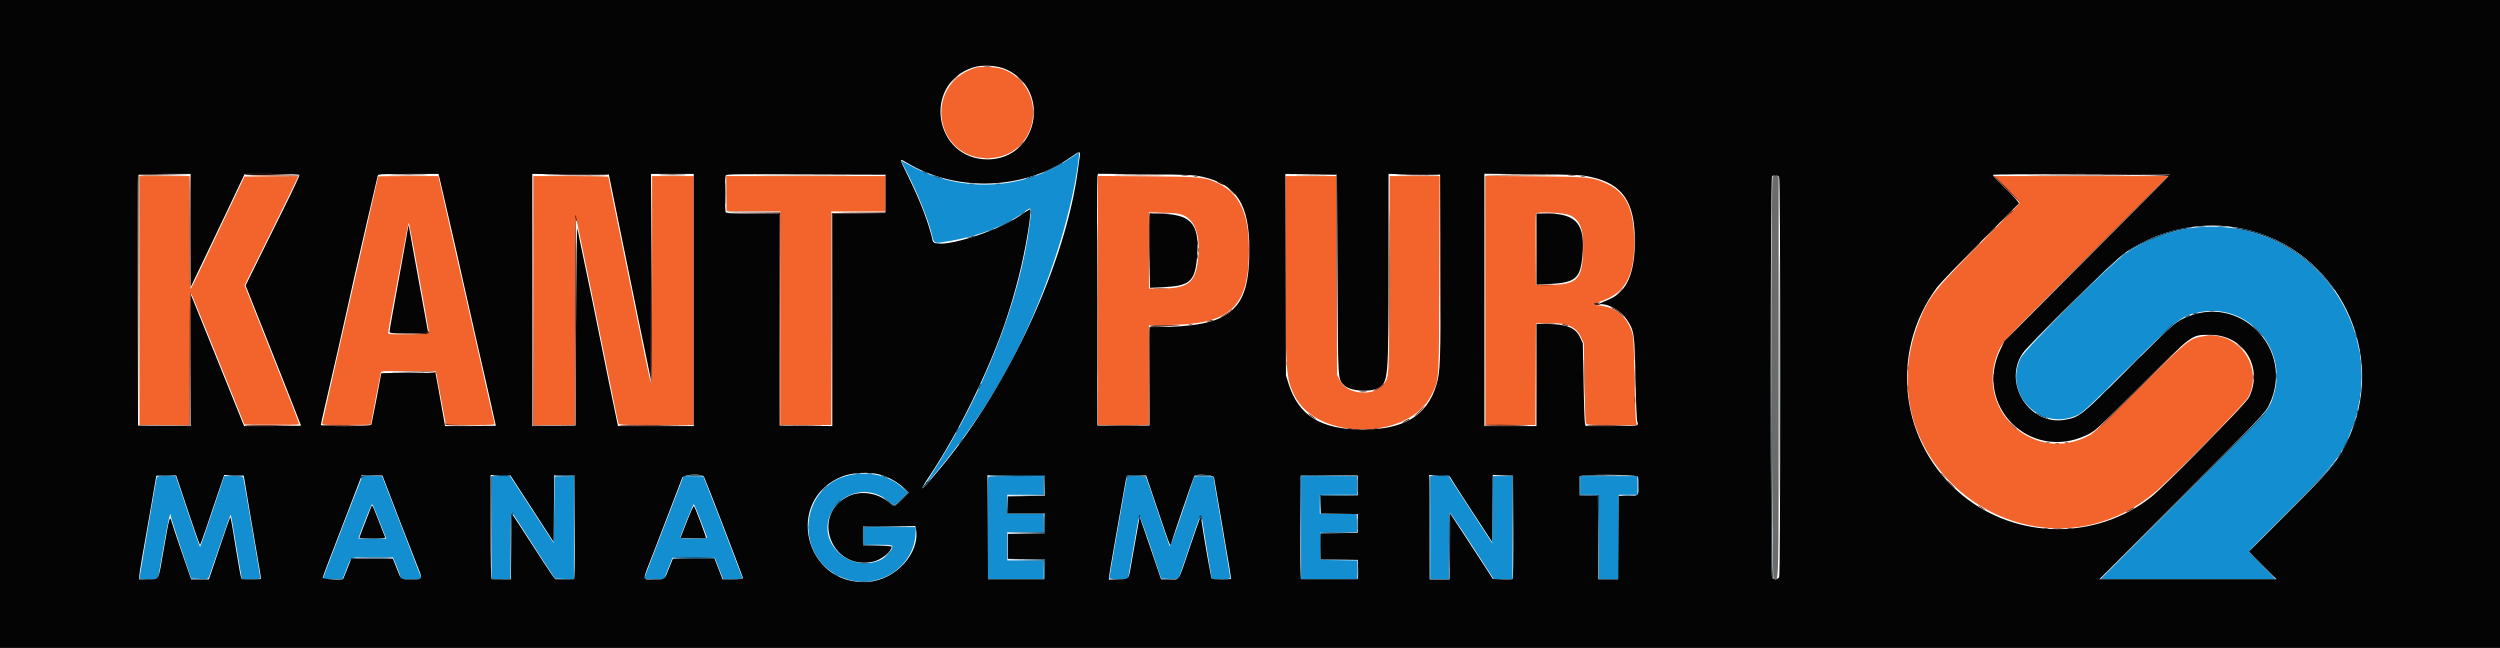 <svg id="svg" version="1.1" xmlns="http://www.w3.org/2000/svg" xmlns:xlink="http://www.w3.org/1999/xlink" width="400" height="103.689" viewBox="0, 0, 400,103.689"><g id="svgg"><path id="path0" d="M155.917 10.890 C 147.589 13.660,149.600 25.655,158.333 25.303 C 166.128 24.990,167.997 14.446,160.833 11.202 C 159.712 10.694,157.019 10.523,155.917 10.890 M22.333 48.083 L 22.333 68.000 26.332 68.000 L 30.331 68.000 30.374 57.292 C 30.416 46.763,30.422 46.595,30.722 47.250 C 31.032 47.928,34.115 55.509,37.329 63.500 L 39.106 67.917 43.470 67.961 C 45.870 67.986,47.832 67.948,47.831 67.878 C 47.825 67.563,47.307 66.235,40.809 49.865 L 39.134 45.646 43.300 37.257 C 45.592 32.643,47.517 28.709,47.579 28.514 L 47.691 28.161 43.404 28.205 L 39.116 28.250 37.582 31.500 C 36.738 33.287,35.577 35.725,35.001 36.917 C 34.426 38.108,33.216 40.654,32.313 42.573 C 31.410 44.492,30.595 46.139,30.502 46.231 C 30.388 46.345,30.333 43.434,30.333 37.283 L 30.333 28.167 26.333 28.167 L 22.333 28.167 22.333 48.083 M60.500 28.240 C 60.500 28.280,60.233 29.461,59.907 30.865 C 59.581 32.268,58.684 36.229,57.914 39.667 C 57.143 43.104,55.832 48.879,55.001 52.500 C 54.169 56.121,53.076 60.958,52.572 63.250 C 52.068 65.542,51.615 67.548,51.566 67.708 C 51.484 67.980,51.742 68.000,55.405 68.000 C 57.566 68.000,59.333 67.968,59.333 67.929 C 59.333 67.780,60.854 59.902,60.937 59.622 C 61.018 59.349,61.338 59.331,65.384 59.372 L 69.743 59.417 70.431 63.083 C 70.810 65.100,71.171 67.031,71.234 67.375 L 71.348 68.000 75.269 68.000 C 78.923 68.000,79.183 67.980,79.106 67.708 C 79.007 67.362,77.726 61.724,76.996 58.417 C 76.713 57.133,75.590 52.183,74.500 47.417 C 73.411 42.650,72.023 36.537,71.415 33.833 C 70.808 31.129,70.270 28.748,70.221 28.542 L 70.131 28.167 65.315 28.167 C 62.667 28.167,60.500 28.200,60.500 28.240 M85.333 48.083 L 85.333 68.000 88.667 68.000 L 92.000 68.000 92.019 51.125 C 92.035 36.311,92.066 34.372,92.269 35.250 C 92.538 36.409,95.579 51.243,97.514 60.833 C 98.244 64.454,98.882 67.548,98.932 67.708 C 99.016 67.979,99.453 68.000,105.011 68.000 L 111.000 68.000 111.000 48.083 L 111.000 28.167 107.667 28.167 L 104.333 28.167 104.333 44.867 C 104.333 54.052,104.270 61.495,104.192 61.408 C 104.114 61.321,103.699 59.525,103.271 57.417 C 102.399 53.123,99.626 39.571,98.242 32.833 C 97.743 30.404,97.335 28.360,97.334 28.292 C 97.334 28.223,94.633 28.167,91.333 28.167 L 85.333 28.167 85.333 48.083 M116.219 30.958 L 116.250 33.750 120.542 33.794 L 124.833 33.839 124.833 50.919 L 124.833 68.000 128.917 68.000 L 133.000 68.000 133.000 50.917 L 133.000 33.833 137.333 33.833 L 141.667 33.833 141.667 31.000 L 141.667 28.167 128.928 28.167 L 116.189 28.167 116.219 30.958 M175.667 48.074 L 175.667 68.000 179.750 68.000 L 183.833 68.000 183.833 60.000 L 183.833 52.000 186.463 52.000 C 196.785 52.000,199.827 49.265,199.832 39.980 C 199.835 34.304,198.370 31.049,195.083 29.427 C 192.865 28.332,192.325 28.275,183.542 28.208 L 175.667 28.149 175.667 48.074 M205.672 42.208 C 205.670 59.565,205.734 60.497,207.130 63.302 C 210.757 70.593,225.530 70.482,229.063 63.137 C 230.288 60.589,230.227 61.542,230.290 43.958 L 230.346 28.167 226.345 28.167 L 222.345 28.167 222.296 43.958 C 222.244 60.966,222.282 60.251,221.370 61.478 C 219.853 63.519,215.547 63.170,214.417 60.914 L 213.917 59.917 213.871 44.042 L 213.825 28.167 209.750 28.167 L 205.674 28.167 205.672 42.208 M237.667 48.073 L 237.667 68.000 241.665 68.000 L 245.663 68.000 245.707 59.875 L 245.750 51.750 247.557 51.703 C 250.705 51.620,252.159 52.231,252.977 53.982 L 253.413 54.917 253.512 61.167 C 253.566 64.604,253.669 67.548,253.740 67.708 C 253.858 67.974,254.220 68.000,257.873 68.000 L 261.877 68.000 261.752 67.375 C 261.684 67.031,261.576 63.862,261.513 60.333 C 261.414 54.790,261.357 53.803,261.100 53.083 C 260.156 50.437,258.496 49.124,255.782 48.874 C 254.647 48.770,254.706 48.665,256.167 48.186 C 260.175 46.870,261.662 43.958,261.453 37.833 C 261.294 33.200,260.060 30.796,257.130 29.417 C 254.824 28.332,254.305 28.278,245.542 28.208 L 237.667 28.146 237.667 48.073 M321.148 30.231 C 322.280 31.366,323.178 32.381,323.143 32.486 C 323.108 32.592,320.341 35.431,316.994 38.797 C 309.612 46.219,308.563 47.554,307.019 51.485 C 297.855 74.817,325.562 94.785,344.833 78.737 C 347.286 76.695,359.254 64.491,359.728 63.548 C 362.227 58.585,358.038 52.850,352.593 53.783 C 350.274 54.180,350.259 54.192,342.427 61.981 C 338.214 66.171,334.940 69.294,334.500 69.543 C 325.425 74.680,315.408 65.248,319.940 55.833 C 320.521 54.626,320.995 54.129,333.726 41.375 L 346.910 28.167 332.999 28.167 L 319.088 28.167 321.148 30.231 M189.349 34.445 C 191.301 35.328,192.123 37.855,191.680 41.610 C 191.248 45.279,190.075 46.167,185.658 46.167 L 183.833 46.167 183.833 40.065 L 183.833 33.963 186.208 34.031 C 188.158 34.087,188.720 34.161,189.349 34.445 M251.185 34.447 C 252.858 35.203,253.407 36.708,253.293 40.230 C 253.146 44.736,252.314 45.563,247.917 45.577 L 245.750 45.583 245.706 40.001 C 245.682 36.931,245.702 34.316,245.750 34.191 C 245.900 33.800,250.202 34.003,251.185 34.447 M66.480 41.172 C 67.641 47.470,68.667 53.196,68.667 53.375 C 68.667 53.513,62.274 53.551,62.136 53.414 C 62.089 53.366,62.151 52.785,62.274 52.122 C 62.397 51.459,62.802 49.267,63.174 47.250 C 65.118 36.716,65.333 35.611,65.423 35.700 C 65.456 35.733,65.932 38.196,66.480 41.172 " stroke="none" fill="#f2642b" fill-rule="evenodd"></path><path id="path1" d="M171.417 25.183 C 163.565 30.647,153.308 30.992,144.915 26.073 C 144.477 25.817,144.149 25.677,144.186 25.762 C 144.223 25.847,144.604 26.600,145.034 27.436 C 146.833 30.939,148.568 35.251,149.104 37.555 C 149.457 39.072,149.327 39.034,152.346 38.491 C 156.858 37.678,160.884 36.096,163.750 34.007 C 165.148 32.989,165.121 32.942,164.756 35.798 C 163.175 48.186,157.349 62.995,148.898 76.106 C 147.742 77.899,148.002 77.713,150.057 75.275 C 152.533 72.338,156.192 67.326,157.986 64.417 C 158.155 64.142,158.551 63.504,158.864 63.000 C 164.820 53.429,170.096 39.768,172.062 28.833 C 172.450 26.675,172.754 24.313,172.638 24.352 C 172.608 24.362,172.058 24.736,171.417 25.183 M351.833 36.343 C 347.874 36.656,343.800 38.090,340.238 40.424 C 338.023 41.875,324.052 55.773,323.323 57.250 C 320.428 63.120,326.554 69.214,332.490 66.368 C 333.253 66.003,334.663 64.686,340.464 58.920 C 348.786 50.650,349.254 50.301,352.612 49.841 C 359.938 48.838,365.997 56.040,363.803 63.143 C 362.992 65.767,363.225 65.506,349.116 79.625 L 336.084 92.667 350.081 92.667 L 364.079 92.667 361.956 90.539 C 360.789 89.369,359.833 88.338,359.833 88.247 C 359.833 88.156,362.502 85.419,365.763 82.166 C 373.492 74.456,374.832 72.718,376.389 68.385 C 382.302 51.925,369.301 34.960,351.833 36.343 M136.960 75.848 C 127.574 76.886,126.558 90.031,135.655 92.731 C 140.981 94.312,146.479 90.413,146.498 85.042 L 146.500 84.333 142.333 84.333 L 138.167 84.333 138.167 85.750 L 138.167 87.167 140.500 87.167 C 142.971 87.167,143.009 87.181,142.598 87.967 C 141.242 90.563,136.834 90.865,134.311 88.534 C 128.880 83.518,136.087 75.570,142.007 80.047 C 142.397 80.342,142.817 80.658,142.941 80.749 C 143.109 80.873,143.428 80.650,144.208 79.864 L 145.250 78.813 144.379 78.004 C 142.574 76.328,139.830 75.530,136.960 75.848 M25.093 76.375 C 25.016 76.627,25.089 76.212,23.676 84.417 C 23.045 88.083,22.480 91.440,22.421 91.875 L 22.313 92.667 23.792 92.667 L 25.271 92.667 26.147 87.625 C 26.914 83.217,27.326 81.472,27.336 82.592 C 27.338 82.770,28.071 85.092,28.965 87.750 L 30.590 92.583 31.939 92.631 C 33.277 92.679,33.289 92.676,33.472 92.215 C 33.574 91.959,34.189 90.175,34.839 88.250 C 36.414 83.588,36.869 82.313,36.934 82.379 C 36.964 82.409,37.256 84.080,37.583 86.092 C 37.909 88.104,38.296 90.406,38.443 91.208 L 38.709 92.667 40.188 92.667 C 41.001 92.667,41.667 92.617,41.667 92.556 C 41.667 92.333,38.991 76.576,38.918 76.375 C 38.866 76.230,38.396 76.167,37.360 76.167 L 35.876 76.167 33.985 81.833 C 32.945 84.950,32.054 87.500,32.006 87.500 C 31.957 87.500,31.065 84.950,30.024 81.833 L 28.132 76.167 26.644 76.167 C 25.599 76.167,25.137 76.229,25.093 76.375 M57.834 76.542 C 57.585 77.128,53.595 87.418,53.003 89.000 C 52.711 89.779,52.291 90.886,52.070 91.460 C 51.848 92.034,51.667 92.540,51.667 92.585 C 51.667 92.630,52.371 92.667,53.233 92.667 L 54.798 92.667 55.415 91.125 C 56.269 88.988,55.886 89.167,59.613 89.167 L 62.852 89.167 63.235 90.042 C 63.446 90.523,63.748 91.310,63.906 91.792 L 64.193 92.667 65.844 92.667 L 67.495 92.667 67.148 91.792 C 66.805 90.928,62.864 80.701,61.721 77.708 L 61.132 76.167 59.563 76.167 C 58.093 76.167,57.983 76.191,57.834 76.542 M78.667 84.417 L 78.667 92.667 80.167 92.667 L 81.667 92.667 81.667 87.333 C 81.667 84.241,81.730 82.000,81.818 82.000 C 81.902 82.000,82.429 82.731,82.990 83.625 C 83.551 84.519,85.085 86.900,86.398 88.917 L 88.787 92.583 90.310 92.631 L 91.833 92.679 91.833 84.417 L 91.833 76.154 90.292 76.202 L 88.750 76.250 88.667 81.563 L 88.583 86.876 85.099 81.521 L 81.616 76.167 80.141 76.167 L 78.667 76.167 78.667 84.417 M109.199 76.619 C 108.824 77.634,106.459 83.779,105.171 87.083 C 104.420 89.008,103.628 91.052,103.411 91.625 L 103.015 92.667 104.632 92.666 L 106.250 92.665 106.924 90.957 L 107.597 89.250 110.976 89.250 L 114.355 89.250 115.024 90.958 L 115.693 92.667 117.281 92.667 C 118.727 92.667,118.859 92.641,118.752 92.375 C 118.688 92.215,118.083 90.621,117.408 88.833 C 116.046 85.225,114.607 81.488,113.364 78.333 L 112.543 76.250 110.957 76.203 L 109.370 76.155 109.199 76.619 M158.111 76.278 C 158.050 76.339,158.000 80.051,158.000 84.528 L 158.000 92.667 162.500 92.667 L 167.000 92.667 167.000 91.167 L 167.000 89.667 164.083 89.667 L 161.167 89.667 161.167 87.417 L 161.167 85.167 164.083 85.167 L 167.000 85.167 167.000 83.667 L 167.000 82.167 164.083 82.167 L 161.167 82.167 161.167 80.667 L 161.167 79.167 164.083 79.167 L 167.000 79.167 167.000 77.667 L 167.000 76.167 162.611 76.167 C 160.197 76.167,158.172 76.217,158.111 76.278 M180.254 76.542 C 180.207 76.748,179.977 78.042,179.743 79.417 C 179.509 80.792,178.908 84.250,178.409 87.101 C 177.909 89.953,177.500 92.371,177.500 92.476 C 177.500 92.605,177.981 92.667,178.979 92.667 L 180.458 92.667 180.550 92.208 C 180.600 91.956,180.990 89.725,181.417 87.250 C 181.844 84.775,182.228 82.644,182.269 82.513 C 182.311 82.383,183.120 84.596,184.067 87.430 L 185.790 92.583 187.146 92.632 C 188.421 92.677,188.511 92.658,188.668 92.298 C 188.759 92.088,189.557 89.751,190.441 87.105 C 192.057 82.264,192.188 82.022,192.393 83.500 C 192.450 83.912,192.810 86.144,193.194 88.458 L 193.891 92.667 195.362 92.667 C 196.624 92.667,196.833 92.627,196.833 92.389 C 196.833 92.163,195.496 84.147,194.408 77.853 C 194.275 77.085,194.167 76.388,194.167 76.305 C 194.167 76.222,193.473 76.176,192.625 76.202 L 191.083 76.250 189.188 81.888 C 188.146 84.990,187.238 87.465,187.169 87.388 C 187.101 87.312,186.272 84.925,185.328 82.083 C 184.383 79.242,183.536 76.748,183.445 76.542 C 183.292 76.194,183.174 76.167,181.810 76.167 C 180.422 76.167,180.335 76.188,180.254 76.542 M208.167 84.417 L 208.167 92.667 212.667 92.667 L 217.167 92.667 217.167 91.171 L 217.167 89.674 214.208 89.629 L 211.250 89.583 211.250 87.417 L 211.250 85.250 214.215 85.204 L 217.180 85.159 217.131 83.704 L 217.083 82.250 214.125 82.204 L 211.167 82.159 211.167 80.663 L 211.167 79.167 214.167 79.167 L 217.167 79.167 217.167 77.667 L 217.167 76.167 212.667 76.167 L 208.167 76.167 208.167 84.417 M228.833 84.417 L 228.833 92.667 230.333 92.667 L 231.833 92.667 231.833 87.333 C 231.833 84.400,231.890 82.003,231.958 82.008 C 232.069 82.014,234.651 85.907,237.897 90.958 L 238.995 92.667 240.497 92.667 L 242.000 92.667 242.000 84.417 L 242.000 76.167 240.419 76.167 L 238.838 76.167 238.794 81.534 L 238.750 86.902 238.046 85.826 C 235.590 82.073,234.351 80.167,233.151 78.292 L 231.790 76.167 230.312 76.167 L 228.833 76.167 228.833 84.417 M252.833 77.667 L 252.833 79.167 254.333 79.167 L 255.833 79.167 255.833 85.917 L 255.833 92.667 257.417 92.667 L 259.000 92.667 259.000 85.917 L 259.000 79.167 260.500 79.167 L 262.000 79.167 262.000 77.667 L 262.000 76.167 257.417 76.167 L 252.833 76.167 252.833 77.667 M60.736 83.477 L 61.796 86.167 59.576 86.167 L 57.357 86.167 57.492 85.708 C 57.638 85.214,59.307 81.010,59.448 80.782 C 59.582 80.565,59.616 80.635,60.736 83.477 M111.560 81.875 C 111.821 82.540,112.244 83.646,112.500 84.333 C 112.756 85.021,113.018 85.715,113.084 85.875 C 113.193 86.144,113.032 86.167,111.018 86.167 C 109.816 86.167,108.833 86.115,108.833 86.051 C 108.833 85.825,110.902 80.667,110.992 80.667 C 111.043 80.667,111.299 81.210,111.560 81.875 " stroke="none" fill="#138fd1" fill-rule="evenodd"></path><path id="path2" d="M0.000 51.833 L 0.000 103.667 200.000 103.667 L 400.000 103.667 400.000 51.833 L 400.000 0.000 200.000 0.000 L 0.000 0.000 0.000 51.833 M161.062 11.132 C 168.316 14.527,165.995 25.500,158.023 25.500 C 149.483 25.500,147.524 13.492,155.627 10.813 C 157.164 10.305,159.600 10.448,161.062 11.132 M172.762 25.042 C 172.700 25.431,172.580 26.287,172.497 26.944 C 170.604 41.836,161.484 61.703,150.483 74.898 C 147.314 78.699,146.736 79.134,148.637 76.286 C 151.840 71.486,155.010 65.614,157.743 59.417 C 160.066 54.148,161.586 49.768,162.988 44.302 C 164.120 39.884,165.173 33.500,164.769 33.500 C 164.707 33.500,164.077 33.904,163.370 34.397 C 159.224 37.288,149.587 40.115,149.238 38.542 C 148.625 35.771,147.280 32.238,145.323 28.256 C 143.826 25.210,143.832 25.275,145.115 26.046 C 153.078 30.837,164.047 30.406,171.518 25.011 C 172.724 24.140,172.906 24.144,172.762 25.042 M30.514 36.875 L 30.528 45.917 30.957 45.000 C 31.194 44.496,32.415 41.946,33.671 39.333 C 34.927 36.721,36.145 34.171,36.377 33.667 C 36.610 33.162,37.329 31.644,37.976 30.292 L 39.152 27.833 43.483 27.833 C 45.886 27.833,47.855 27.900,47.907 27.984 C 47.958 28.067,46.886 30.373,45.525 33.109 C 44.163 35.845,42.205 39.791,41.174 41.879 L 39.298 45.675 41.137 50.296 C 44.489 58.715,48.167 68.028,48.167 68.098 C 48.167 68.136,46.116 68.167,43.609 68.167 L 39.051 68.167 38.795 67.542 C 38.655 67.198,37.634 64.667,36.526 61.917 C 35.418 59.167,33.612 54.704,32.511 52.000 L 30.511 47.083 30.505 57.628 L 30.500 68.172 26.292 68.128 L 22.083 68.083 22.040 48.167 C 22.017 37.212,22.033 28.156,22.077 28.042 C 22.137 27.883,23.144 27.833,26.328 27.833 L 30.500 27.833 30.514 36.875 M70.318 28.458 C 70.409 28.802,70.978 31.258,71.584 33.917 C 72.190 36.575,72.829 39.350,73.004 40.083 C 73.179 40.817,73.657 42.954,74.068 44.833 C 74.479 46.712,75.385 50.725,76.083 53.750 C 77.403 59.469,79.333 67.997,79.333 68.105 C 79.333 68.139,77.505 68.167,75.270 68.167 L 71.206 68.167 70.920 66.542 C 70.264 62.817,69.827 60.394,69.746 60.042 L 69.660 59.667 65.330 59.667 C 62.949 59.667,61.000 59.694,61.000 59.727 C 61.000 59.890,59.486 67.779,59.420 67.958 C 59.321 68.229,51.333 68.264,51.333 67.995 C 51.333 67.900,51.556 66.869,51.829 65.703 C 53.163 59.992,54.926 52.268,55.599 49.185 C 56.011 47.296,56.532 44.962,56.757 44.000 C 56.981 43.038,57.880 39.137,58.754 35.333 C 59.628 31.529,60.383 28.285,60.433 28.125 C 60.515 27.856,60.897 27.833,65.338 27.833 L 70.154 27.833 70.318 28.458 M97.618 28.917 C 98.560 33.600,101.480 47.896,102.163 51.167 C 102.632 53.413,103.269 56.487,103.580 58.000 L 104.145 60.750 104.156 44.292 L 104.167 27.833 107.583 27.833 L 111.000 27.833 111.000 48.000 L 111.000 68.167 104.938 68.167 L 98.875 68.167 98.779 67.708 C 98.002 64.018,96.756 57.935,95.834 53.333 C 95.200 50.171,94.198 45.296,93.606 42.500 C 93.015 39.704,92.468 37.042,92.391 36.583 C 92.307 36.086,92.216 42.274,92.167 51.917 L 92.083 68.083 88.625 68.128 L 85.167 68.173 85.167 48.001 L 85.167 27.829 91.292 27.873 L 97.417 27.917 97.618 28.917 M141.750 31.000 L 141.750 34.083 137.458 34.128 L 133.167 34.172 133.167 51.172 L 133.167 68.172 128.958 68.128 L 124.750 68.083 124.708 51.125 L 124.665 34.167 120.434 34.167 C 116.729 34.167,116.190 34.134,116.101 33.903 C 115.969 33.559,115.969 28.440,116.102 28.096 C 116.193 27.857,117.437 27.835,128.977 27.874 L 141.750 27.917 141.750 31.000 M192.470 28.308 C 197.889 29.539,199.906 32.712,199.901 40.000 C 199.894 49.852,196.919 52.294,184.877 52.331 L 184.003 52.333 183.960 60.208 L 183.917 68.083 179.750 68.083 L 175.583 68.083 175.538 48.333 C 175.512 37.471,175.534 28.408,175.586 28.193 L 175.681 27.802 183.299 27.879 C 190.294 27.949,191.044 27.984,192.470 28.308 M214.000 43.917 C 214.091 61.407,214.042 60.563,215.033 61.619 C 215.930 62.574,219.165 62.843,220.507 62.074 C 222.127 61.147,222.159 60.773,222.163 42.955 L 222.167 27.828 226.292 27.872 L 230.417 27.917 230.465 42.583 C 230.516 57.914,230.461 59.503,229.805 61.646 C 228.315 66.518,224.612 68.739,218.000 68.728 C 211.348 68.717,207.777 66.510,206.173 61.419 L 205.752 60.083 205.704 43.955 L 205.656 27.827 209.786 27.872 L 213.917 27.917 214.000 43.917 M254.581 28.323 C 259.584 29.424,261.554 32.268,261.574 38.417 C 261.591 43.734,260.325 46.650,257.453 47.903 C 256.975 48.111,256.396 48.364,256.167 48.463 L 255.750 48.644 256.179 48.655 C 257.559 48.692,259.341 49.753,260.257 51.083 C 261.473 52.849,261.543 53.311,261.674 60.500 C 261.740 64.124,261.866 67.147,261.964 67.446 C 262.207 68.193,262.358 68.167,257.825 68.167 L 253.706 68.167 253.589 67.708 C 253.526 67.456,253.423 64.475,253.361 61.083 L 253.249 54.917 252.808 53.975 C 252.073 52.406,250.624 51.833,247.386 51.833 L 245.833 51.833 245.833 60.000 L 245.833 68.167 241.667 68.167 L 237.500 68.167 237.500 47.983 L 237.500 27.800 245.208 27.879 C 252.362 27.952,253.036 27.984,254.581 28.323 M347.165 27.958 C 347.165 28.027,341.211 34.046,333.935 41.333 L 320.706 54.583 320.031 56.000 C 315.767 64.955,324.824 73.898,333.833 69.628 C 335.236 68.963,335.323 68.883,342.503 61.737 C 351.038 53.240,350.568 53.583,353.667 53.583 C 358.993 53.583,362.191 58.765,359.838 63.583 C 359.335 64.613,346.431 77.746,344.167 79.532 C 335.399 86.449,322.753 86.360,314.083 79.320 C 303.970 71.107,302.155 56.368,309.970 45.917 C 310.381 45.367,313.492 42.129,316.884 38.722 L 323.050 32.528 322.543 31.889 C 322.264 31.537,321.315 30.552,320.434 29.700 C 319.554 28.847,318.833 28.078,318.833 27.991 C 318.833 27.893,324.179 27.833,333.000 27.833 C 340.792 27.833,347.166 27.890,347.165 27.958 M284.661 28.322 C 284.778 28.541,284.833 38.808,284.833 60.333 C 284.833 81.858,284.778 92.125,284.661 92.344 C 284.468 92.705,283.840 92.773,283.533 92.467 C 283.242 92.176,283.242 28.491,283.533 28.200 C 283.840 27.894,284.468 27.962,284.661 28.322 M184.000 40.089 L 184.000 46.051 186.143 45.949 C 190.255 45.752,191.130 45.040,191.482 41.599 C 192.047 36.071,190.836 34.400,186.125 34.212 L 184.000 34.127 184.000 40.089 M245.833 39.859 L 245.833 45.551 247.875 45.447 C 252.048 45.233,252.845 44.566,253.179 41.009 C 253.664 35.841,252.272 34.167,247.492 34.167 L 245.833 34.167 245.833 39.859 M65.350 36.083 C 65.317 36.358,63.391 47.042,62.843 49.994 C 62.563 51.503,62.333 52.871,62.333 53.035 C 62.333 53.311,62.566 53.333,65.417 53.333 C 67.112 53.333,68.500 53.282,68.500 53.220 C 68.500 53.157,68.280 51.939,68.012 50.512 C 67.743 49.084,67.108 45.592,66.600 42.750 C 65.379 35.917,65.374 35.891,65.350 36.083 M358.750 36.577 C 374.174 39.818,382.422 56.818,375.411 70.917 C 373.842 74.072,372.898 75.195,366.088 81.998 L 359.835 88.247 362.040 90.457 L 364.245 92.667 350.084 92.667 L 335.923 92.667 349.175 79.375 C 361.992 66.518,362.446 66.042,363.044 64.812 C 367.385 55.883,358.235 46.641,349.340 50.969 C 347.871 51.684,347.480 52.044,339.249 60.273 C 333.052 66.468,332.665 66.769,330.388 67.165 C 324.758 68.143,320.430 61.427,323.577 56.597 C 324.552 55.102,338.343 41.556,340.083 40.385 C 345.648 36.641,352.450 35.253,358.750 36.577 M140.743 75.922 C 142.070 76.268,143.558 77.086,144.574 78.030 L 145.417 78.813 144.291 79.947 C 143.447 80.797,143.110 81.040,142.941 80.916 C 142.817 80.824,142.348 80.471,141.899 80.129 C 140.191 78.830,137.645 78.507,135.833 79.360 C 129.559 82.315,133.033 91.465,139.812 89.839 C 141.064 89.538,142.662 88.208,142.666 87.463 C 142.666 87.397,141.635 87.322,140.375 87.296 L 138.083 87.250 138.083 85.750 L 138.083 84.250 142.272 84.206 L 146.460 84.161 146.547 84.615 C 147.278 88.440,143.296 92.825,138.833 93.110 C 128.673 93.757,125.388 79.875,134.833 76.205 C 136.369 75.609,139.047 75.480,140.743 75.922 M30.044 81.625 C 31.062 84.673,31.941 87.167,31.997 87.167 C 32.053 87.167,32.519 85.910,33.033 84.375 C 33.546 82.840,34.395 80.327,34.918 78.792 L 35.870 76.000 37.435 76.000 C 38.296 76.000,39.000 76.049,39.000 76.108 C 39.000 76.205,40.987 87.958,41.561 91.250 C 41.688 91.983,41.771 92.608,41.744 92.638 C 41.705 92.683,39.475 92.710,38.741 92.675 C 38.644 92.670,38.471 92.085,38.356 91.375 C 38.241 90.665,38.007 89.296,37.835 88.333 C 37.664 87.371,37.391 85.702,37.228 84.625 C 37.066 83.548,36.885 82.723,36.825 82.792 C 36.766 82.860,36.165 84.567,35.490 86.583 C 34.815 88.600,34.072 90.802,33.840 91.477 L 33.417 92.704 32.000 92.704 L 30.583 92.704 29.123 88.477 C 28.320 86.152,27.580 83.931,27.478 83.542 C 27.180 82.395,27.115 82.607,26.246 87.599 C 25.260 93.262,25.568 92.637,23.747 92.677 L 22.250 92.710 22.297 92.063 C 22.344 91.413,22.629 89.733,24.167 81.036 C 24.625 78.443,25.000 76.247,25.000 76.155 C 25.000 76.052,25.610 76.006,26.596 76.036 L 28.193 76.083 30.044 81.625 M61.831 77.750 C 62.184 78.667,63.162 81.217,64.005 83.417 C 64.848 85.617,65.983 88.532,66.526 89.895 C 67.716 92.880,67.760 92.696,65.857 92.696 C 64.027 92.696,64.236 92.850,63.479 90.947 L 62.870 89.417 59.548 89.372 L 56.226 89.327 55.588 90.955 C 55.237 91.851,54.930 92.608,54.907 92.637 C 54.733 92.857,51.588 92.666,51.630 92.438 C 51.684 92.149,52.898 88.948,55.210 83.000 C 56.083 80.754,57.044 78.258,57.346 77.453 L 57.895 75.989 59.542 76.036 L 61.189 76.083 61.831 77.750 M85.108 81.355 L 88.583 86.710 88.627 81.349 L 88.671 75.988 90.294 76.036 L 91.917 76.083 91.960 84.375 C 91.989 89.867,91.946 92.669,91.835 92.675 C 91.742 92.679,91.067 92.683,90.333 92.683 C 89.600 92.683,88.933 92.679,88.850 92.675 C 88.768 92.670,87.799 91.260,86.697 89.542 C 85.595 87.823,84.051 85.446,83.266 84.259 L 81.838 82.101 81.794 87.399 L 81.750 92.697 80.292 92.689 C 79.490 92.685,78.758 92.678,78.667 92.674 C 78.558 92.669,78.500 89.773,78.500 84.333 L 78.500 76.000 80.066 76.000 L 81.632 76.000 85.108 81.355 M112.643 76.292 C 112.927 76.828,118.743 91.947,118.865 92.467 C 118.905 92.634,118.535 92.686,117.261 92.689 L 115.606 92.694 114.956 91.010 L 114.306 89.327 110.977 89.372 L 107.648 89.417 107.030 90.947 C 106.262 92.850,106.470 92.696,104.667 92.696 C 102.642 92.696,102.653 93.301,104.589 88.333 C 105.107 87.004,106.304 83.892,107.249 81.417 C 108.194 78.942,109.048 76.710,109.146 76.458 C 109.375 75.871,112.345 75.729,112.643 76.292 M167.167 77.663 L 167.167 79.326 164.208 79.371 L 161.250 79.417 161.202 80.792 L 161.153 82.167 164.160 82.167 L 167.167 82.167 167.167 83.746 L 167.167 85.326 164.208 85.371 L 161.250 85.417 161.250 87.417 L 161.250 89.417 164.214 89.462 L 167.179 89.508 167.131 91.093 L 167.083 92.679 162.583 92.679 L 158.083 92.678 158.040 84.339 L 157.997 76.000 162.582 76.000 L 167.167 76.000 167.167 77.663 M185.263 81.639 C 187.373 87.889,187.231 87.561,187.460 86.714 C 187.676 85.916,190.957 76.371,191.089 76.158 C 191.323 75.779,194.154 75.973,194.244 76.375 C 194.290 76.581,194.782 79.450,195.337 82.750 C 195.892 86.050,196.496 89.603,196.679 90.647 C 196.862 91.690,196.978 92.578,196.935 92.620 C 196.827 92.729,193.994 92.716,193.884 92.606 C 193.765 92.487,192.846 87.302,192.231 83.280 C 192.100 82.427,192.219 82.152,190.346 87.654 C 188.394 93.390,188.832 92.698,187.148 92.698 L 185.773 92.698 184.054 87.641 C 183.109 84.859,182.335 82.627,182.334 82.681 C 182.334 82.735,182.152 83.785,181.930 85.015 C 181.708 86.244,181.323 88.412,181.075 89.833 C 180.536 92.915,180.752 92.629,178.917 92.689 L 177.417 92.738 177.462 92.244 C 177.510 91.724,177.883 89.508,178.669 85.083 C 178.929 83.617,179.376 81.067,179.662 79.417 C 179.948 77.767,180.215 76.320,180.255 76.202 C 180.309 76.043,180.724 76.000,181.858 76.035 L 183.388 76.083 185.263 81.639 M217.250 77.667 L 217.250 79.250 214.292 79.296 L 211.333 79.341 211.333 80.750 L 211.333 82.159 214.292 82.204 L 217.250 82.250 217.250 83.750 L 217.250 85.250 214.292 85.296 L 211.333 85.341 211.333 87.417 L 211.333 89.492 214.292 89.538 L 217.250 89.583 217.298 91.125 C 217.328 92.108,217.283 92.668,217.173 92.670 C 217.078 92.671,215.050 92.673,212.667 92.673 C 210.283 92.673,208.258 92.671,208.167 92.670 C 207.977 92.666,207.925 76.297,208.114 76.108 C 208.176 76.046,210.258 76.015,212.739 76.039 L 217.250 76.083 217.250 77.667 M232.106 76.458 C 232.277 76.710,232.454 77.000,232.500 77.101 C 232.546 77.202,233.971 79.408,235.667 82.002 L 238.750 86.719 238.794 81.354 L 238.838 75.988 240.461 76.036 L 242.083 76.083 242.127 84.323 C 242.152 89.117,242.107 92.601,242.019 92.656 C 241.936 92.708,241.191 92.726,240.364 92.697 L 238.860 92.644 237.226 90.114 C 236.327 88.722,234.785 86.356,233.798 84.856 L 232.005 82.128 231.961 87.419 L 231.917 92.710 230.333 92.710 L 228.750 92.710 228.707 84.355 L 228.664 76.000 230.229 76.000 C 231.751 76.000,231.804 76.013,232.106 76.458 M262.066 76.264 C 262.121 76.409,262.167 77.040,262.167 77.667 C 262.167 79.369,262.203 79.333,260.484 79.333 L 259.004 79.333 258.960 86.015 L 258.917 92.696 257.333 92.696 L 255.750 92.696 255.706 86.021 L 255.663 79.346 254.206 79.298 L 252.750 79.250 252.701 77.847 C 252.674 77.076,252.691 76.345,252.738 76.222 C 252.877 75.860,261.926 75.900,262.066 76.264 M59.327 81.269 C 59.227 81.533,58.775 82.691,58.323 83.842 C 57.870 84.992,57.500 85.986,57.500 86.050 C 57.500 86.114,58.446 86.167,59.601 86.167 C 61.215 86.167,61.683 86.118,61.620 85.958 C 61.574 85.844,61.113 84.665,60.594 83.340 C 59.502 80.547,59.563 80.646,59.327 81.269 M109.889 83.463 L 108.867 86.083 110.873 86.130 C 111.976 86.156,112.914 86.142,112.958 86.098 C 113.044 86.011,111.221 81.159,111.028 80.963 C 110.963 80.898,110.450 82.023,109.889 83.463 " stroke="none" fill="#040404" fill-rule="evenodd"></path><path id="path3" d="M283.619 28.270 C 283.339 28.549,283.483 92.279,283.764 92.512 C 284.631 93.232,284.583 95.122,284.583 60.315 L 284.583 28.250 284.160 28.201 C 283.928 28.174,283.684 28.205,283.619 28.270 " stroke="none" fill="#6a6b6c" fill-rule="evenodd"></path><path id="path4" d="M157.458 10.621 C 157.756 10.658,158.244 10.658,158.542 10.621 C 158.840 10.584,158.596 10.553,158.000 10.553 C 157.404 10.553,157.160 10.584,157.458 10.621 M163.167 12.750 C 163.478 13.071,163.770 13.333,163.815 13.333 C 163.861 13.333,163.644 13.071,163.333 12.750 C 163.022 12.429,162.730 12.167,162.685 12.167 C 162.639 12.167,162.856 12.429,163.167 12.750 M165.383 18.000 C 165.383 18.504,165.415 18.710,165.453 18.458 C 165.491 18.206,165.491 17.794,165.453 17.542 C 165.415 17.290,165.383 17.496,165.383 18.000 M163.158 23.292 L 162.583 23.917 163.208 23.342 C 163.790 22.808,163.910 22.667,163.783 22.667 C 163.755 22.667,163.474 22.948,163.158 23.292 M30.333 37.167 C 30.333 42.239,30.373 46.349,30.422 46.300 C 30.533 46.189,30.525 28.136,30.414 28.025 C 30.370 27.981,30.333 32.094,30.333 37.167 M85.249 48.083 L 85.250 68.083 88.625 68.089 L 92.000 68.094 88.667 68.044 L 85.335 67.993 85.291 48.038 L 85.248 28.083 85.249 48.083 M104.167 44.583 C 104.121 53.750,104.102 61.281,104.125 61.319 C 104.306 61.622,104.330 59.259,104.292 44.569 L 104.250 27.917 104.167 44.583 M189.128 28.121 C 189.428 28.158,189.878 28.157,190.128 28.119 C 190.378 28.081,190.133 28.051,189.583 28.052 C 189.033 28.053,188.828 28.084,189.128 28.121 M222.247 43.250 C 222.247 51.683,222.267 55.158,222.292 50.971 C 222.316 46.784,222.316 39.884,222.292 35.638 C 222.267 31.391,222.247 34.817,222.247 43.250 M250.958 28.121 C 251.256 28.158,251.744 28.158,252.042 28.121 C 252.340 28.084,252.096 28.053,251.500 28.053 C 250.904 28.053,250.660 28.084,250.958 28.121 M320.917 30.167 C 322.106 31.358,323.114 32.333,323.157 32.333 C 323.301 32.333,319.086 28.048,318.919 28.024 C 318.829 28.011,319.728 28.975,320.917 30.167 M326.029 28.125 C 329.758 28.150,335.908 28.150,339.696 28.125 C 343.484 28.100,340.433 28.080,332.917 28.080 C 325.400 28.079,322.301 28.100,326.029 28.125 M334.001 41.083 L 321.084 54.083 334.077 41.132 C 341.223 34.009,347.035 28.159,346.993 28.132 C 346.951 28.105,341.104 33.933,334.001 41.083 M191.042 28.282 C 191.202 28.323,191.465 28.323,191.625 28.282 C 191.785 28.240,191.654 28.205,191.333 28.205 C 191.012 28.205,190.881 28.240,191.042 28.282 M230.413 42.917 C 230.413 51.075,230.433 54.388,230.458 50.279 C 230.483 46.170,230.483 39.495,230.458 35.446 C 230.433 31.396,230.413 34.758,230.413 42.917 M252.960 28.285 C 253.168 28.324,253.468 28.323,253.627 28.281 C 253.786 28.239,253.617 28.207,253.250 28.209 C 252.883 28.211,252.753 28.245,252.960 28.285 M320.994 34.625 L 320.083 35.583 321.079 34.667 C 321.627 34.162,322.109 33.731,322.149 33.708 C 322.189 33.685,322.151 33.667,322.064 33.667 C 321.977 33.667,321.495 34.098,320.994 34.625 M185.042 34.123 C 185.569 34.156,186.431 34.156,186.958 34.123 C 187.485 34.090,187.054 34.063,186.000 34.063 C 184.946 34.063,184.515 34.090,185.042 34.123 M246.875 34.123 C 247.402 34.156,248.265 34.156,248.792 34.123 C 249.319 34.090,248.887 34.063,247.833 34.063 C 246.779 34.063,246.348 34.090,246.875 34.123 M92.028 34.583 C 92.026 34.767,92.088 35.067,92.167 35.250 C 92.349 35.675,92.349 35.237,92.167 34.667 C 92.059 34.332,92.032 34.315,92.028 34.583 M318.328 37.292 L 317.417 38.250 318.375 37.339 C 319.265 36.493,319.410 36.333,319.286 36.333 C 319.260 36.333,318.829 36.765,318.328 37.292 M261.562 38.500 C 261.562 39.462,261.589 39.856,261.623 39.375 C 261.657 38.894,261.657 38.106,261.623 37.625 C 261.589 37.144,261.562 37.537,261.562 38.500 M199.893 40.000 C 199.893 40.871,199.922 41.227,199.956 40.792 C 199.990 40.356,199.990 39.644,199.956 39.208 C 199.922 38.773,199.893 39.129,199.893 40.000 M314.581 41.042 L 312.417 43.250 314.625 41.086 C 315.840 39.895,316.833 38.902,316.833 38.877 C 316.833 38.758,316.591 38.990,314.581 41.042 M191.705 40.000 C 191.705 40.321,191.740 40.452,191.782 40.292 C 191.823 40.131,191.823 39.869,191.782 39.708 C 191.740 39.548,191.705 39.679,191.705 40.000 M246.625 45.623 C 247.106 45.657,247.894 45.657,248.375 45.623 C 248.856 45.589,248.463 45.562,247.500 45.562 C 246.537 45.562,246.144 45.589,246.625 45.623 M184.708 46.123 C 185.235 46.156,186.098 46.156,186.625 46.123 C 187.152 46.090,186.721 46.063,185.667 46.063 C 184.612 46.063,184.181 46.090,184.708 46.123 M259.073 46.708 L 258.583 47.250 259.125 46.760 C 259.630 46.304,259.743 46.167,259.615 46.167 C 259.586 46.167,259.342 46.410,259.073 46.708 M30.333 57.321 L 30.333 67.994 26.250 68.043 L 22.167 68.092 26.292 68.088 L 30.417 68.083 30.500 57.442 C 30.546 51.590,30.527 46.767,30.458 46.724 C 30.390 46.682,30.333 51.450,30.333 57.321 M255.375 48.451 C 254.727 48.576,254.967 48.834,255.708 48.811 C 256.145 48.797,256.263 48.759,256.015 48.712 C 255.704 48.654,255.666 48.603,255.848 48.487 C 256.091 48.334,256.015 48.328,255.375 48.451 M258.116 49.411 C 258.409 49.539,259.009 49.965,259.449 50.360 C 259.890 50.754,260.063 50.862,259.833 50.599 C 259.266 49.949,258.176 49.165,257.850 49.173 C 257.703 49.177,257.823 49.284,258.116 49.411 M196.915 49.670 C 196.857 49.764,196.421 50.063,195.946 50.335 C 195.472 50.607,195.162 50.831,195.259 50.832 C 195.486 50.834,196.925 49.922,197.073 49.683 C 197.135 49.582,197.149 49.500,197.103 49.500 C 197.057 49.500,196.972 49.577,196.915 49.670 M193.333 51.333 C 192.998 51.441,192.982 51.468,193.250 51.472 C 193.433 51.474,193.733 51.412,193.917 51.333 C 194.341 51.151,193.903 51.151,193.333 51.333 M246.708 51.790 C 247.235 51.823,248.098 51.823,248.625 51.790 C 249.152 51.757,248.721 51.730,247.667 51.730 C 246.612 51.730,246.181 51.757,246.708 51.790 M190.208 51.948 C 190.369 51.990,190.631 51.990,190.792 51.948 C 190.952 51.906,190.821 51.872,190.500 51.872 C 190.179 51.872,190.048 51.906,190.208 51.948 M250.167 52.000 C 250.737 52.183,251.175 52.183,250.750 52.000 C 250.567 51.921,250.267 51.859,250.083 51.862 C 249.815 51.866,249.832 51.893,250.167 52.000 M183.942 52.125 C 183.899 52.194,184.739 52.230,185.807 52.206 C 189.392 52.126,189.772 52.064,186.885 52.032 C 185.309 52.014,183.985 52.056,183.942 52.125 M68.500 53.163 C 68.500 53.262,67.239 53.345,65.292 53.375 L 62.083 53.424 65.375 53.462 C 68.207 53.495,68.667 53.465,68.667 53.250 C 68.667 53.112,68.629 53.000,68.583 53.000 C 68.537 53.000,68.500 53.073,68.500 53.163 M353.042 53.621 C 353.385 53.657,353.948 53.657,354.292 53.621 C 354.635 53.585,354.354 53.556,353.667 53.556 C 352.979 53.556,352.698 53.585,353.042 53.621 M342.500 61.750 C 338.788 65.462,335.789 68.500,335.835 68.500 C 335.881 68.500,338.955 65.462,342.667 61.750 C 346.378 58.038,349.378 55.000,349.332 55.000 C 349.286 55.000,346.212 58.038,342.500 61.750 M358.000 55.052 C 358.000 55.081,358.244 55.325,358.542 55.594 L 359.083 56.083 358.594 55.542 C 358.138 55.037,358.000 54.923,358.000 55.052 M261.560 56.667 C 261.560 57.538,261.588 57.894,261.623 57.458 C 261.657 57.023,261.657 56.310,261.623 55.875 C 261.588 55.440,261.560 55.796,261.560 56.667 M253.407 60.583 C 253.407 63.242,253.430 64.306,253.458 62.948 C 253.486 61.590,253.486 59.415,253.458 58.115 C 253.430 56.814,253.407 57.925,253.407 60.583 M205.705 58.167 C 205.705 58.487,205.740 58.619,205.782 58.458 C 205.823 58.298,205.823 58.035,205.782 57.875 C 205.740 57.715,205.705 57.846,205.705 58.167 M305.209 58.917 C 305.211 59.283,305.245 59.414,305.285 59.206 C 305.324 58.999,305.323 58.699,305.281 58.540 C 305.239 58.380,305.207 58.550,305.209 58.917 M65.242 59.457 C 68.433 59.493,69.605 59.560,69.713 59.711 C 69.819 59.861,69.840 59.849,69.791 59.667 C 69.732 59.453,69.089 59.416,65.320 59.412 L 60.917 59.408 65.242 59.457 M221.145 61.610 C 221.020 61.762,220.617 62.023,220.250 62.189 C 219.883 62.356,219.681 62.494,219.800 62.496 C 220.129 62.502,220.879 62.077,221.235 61.684 C 221.409 61.491,221.512 61.333,221.463 61.333 C 221.414 61.333,221.271 61.458,221.145 61.610 M305.209 62.083 C 305.211 62.450,305.245 62.580,305.285 62.373 C 305.324 62.166,305.323 61.866,305.281 61.706 C 305.239 61.547,305.207 61.717,305.209 62.083 M261.553 64.000 C 261.553 64.596,261.584 64.840,261.621 64.542 C 261.658 64.244,261.658 63.756,261.621 63.458 C 261.584 63.160,261.553 63.404,261.553 64.000 M352.249 71.542 L 345.583 78.250 352.292 71.584 C 355.981 67.918,359.000 64.899,359.000 64.876 C 359.000 64.758,358.445 65.307,352.249 71.542 M226.917 65.953 C 226.367 66.468,226.142 66.734,226.417 66.543 C 226.896 66.210,228.145 64.992,227.991 65.008 C 227.950 65.012,227.467 65.437,226.917 65.953 M209.364 66.261 C 209.518 66.438,209.893 66.725,210.197 66.899 C 210.850 67.271,210.678 67.086,209.750 66.418 C 209.362 66.139,209.201 66.073,209.364 66.261 M224.833 67.333 C 224.512 67.509,224.310 67.656,224.383 67.660 C 224.560 67.669,225.500 67.180,225.500 67.079 C 225.500 66.970,225.490 66.974,224.833 67.333 M321.826 67.875 C 322.517 68.611,322.667 68.743,322.667 68.618 C 322.667 68.591,322.310 68.235,321.875 67.826 L 321.083 67.083 321.826 67.875 M71.209 67.833 C 71.268 68.047,71.865 68.084,75.264 68.088 L 79.250 68.093 75.341 68.043 C 72.484 68.007,71.393 67.938,71.287 67.789 C 71.181 67.639,71.160 67.652,71.209 67.833 M39.144 68.044 C 39.215 68.115,41.255 68.152,43.678 68.128 L 48.083 68.083 43.550 68.000 C 41.056 67.954,39.074 67.974,39.144 68.044 M51.478 68.045 C 51.549 68.115,53.364 68.153,55.511 68.128 L 59.417 68.083 55.383 68.000 C 53.165 67.954,51.407 67.974,51.478 68.045 M98.977 68.044 C 99.047 68.114,101.800 68.151,105.094 68.127 L 111.083 68.083 104.967 68.000 C 101.602 67.954,98.907 67.974,98.977 68.044 M237.500 68.042 C 237.500 68.110,239.394 68.151,241.708 68.132 C 245.943 68.098,245.458 68.039,240.291 67.959 C 238.756 67.936,237.500 67.973,237.500 68.042 M253.811 68.045 C 253.882 68.115,255.772 68.153,258.011 68.128 L 262.083 68.083 257.883 68.000 C 255.573 67.954,253.741 67.974,253.811 68.045 M126.885 68.125 C 128.059 68.153,129.934 68.153,131.051 68.124 C 132.169 68.096,131.208 68.072,128.917 68.072 C 126.625 68.072,125.711 68.096,126.885 68.125 M177.718 68.125 C 178.892 68.153,180.767 68.153,181.885 68.124 C 183.002 68.096,182.042 68.072,179.750 68.072 C 177.458 68.072,176.544 68.096,177.718 68.125 M215.627 68.618 C 215.834 68.658,216.134 68.656,216.294 68.615 C 216.453 68.573,216.283 68.540,215.917 68.542 C 215.550 68.544,215.420 68.578,215.627 68.618 M219.792 68.618 C 219.998 68.657,220.335 68.657,220.542 68.618 C 220.748 68.578,220.579 68.545,220.167 68.545 C 219.754 68.545,219.585 68.578,219.792 68.618 M327.375 70.782 C 327.535 70.823,327.798 70.823,327.958 70.782 C 328.119 70.740,327.987 70.705,327.667 70.705 C 327.346 70.705,327.215 70.740,327.375 70.782 M330.375 70.782 C 330.535 70.823,330.798 70.823,330.958 70.782 C 331.119 70.740,330.987 70.705,330.667 70.705 C 330.346 70.705,330.215 70.740,330.375 70.782 M328.875 70.948 C 329.035 70.990,329.298 70.990,329.458 70.948 C 329.619 70.906,329.487 70.872,329.167 70.872 C 328.846 70.872,328.715 70.906,328.875 70.948 M310.500 75.719 C 310.500 75.748,310.744 75.991,311.042 76.260 L 311.583 76.750 311.094 76.208 C 310.638 75.703,310.500 75.590,310.500 75.719 M312.083 77.500 C 312.441 77.867,312.772 78.167,312.818 78.167 C 312.863 78.167,312.608 77.867,312.250 77.500 C 311.892 77.133,311.562 76.833,311.516 76.833 C 311.470 76.833,311.725 77.133,312.083 77.500 M316.750 81.086 C 316.933 81.236,317.233 81.431,317.417 81.521 L 317.750 81.685 317.417 81.414 C 317.233 81.264,316.933 81.069,316.750 80.979 L 316.417 80.815 316.750 81.086 M340.792 81.511 C 340.448 81.693,340.167 81.879,340.167 81.924 C 340.167 81.970,340.467 81.854,340.833 81.667 C 341.200 81.480,341.500 81.291,341.500 81.247 C 341.500 81.138,341.499 81.138,340.792 81.511 M328.547 84.623 C 328.985 84.657,329.660 84.657,330.047 84.622 C 330.434 84.587,330.075 84.559,329.250 84.559 C 328.425 84.560,328.109 84.588,328.547 84.623 " stroke="none" fill="#591a09" fill-rule="evenodd"></path><path id="path5" d="M168.333 26.833 C 167.462 27.282,166.808 27.654,166.878 27.658 C 167.055 27.670,170.000 26.183,170.000 26.082 C 170.000 25.968,170.086 25.929,168.333 26.833 M147.833 27.583 C 148.063 27.714,148.325 27.822,148.417 27.822 C 148.508 27.822,148.396 27.714,148.167 27.583 C 147.938 27.452,147.675 27.345,147.583 27.345 C 147.492 27.345,147.604 27.452,147.833 27.583 M149.643 28.271 C 149.950 28.406,150.438 28.552,150.726 28.597 C 151.014 28.642,150.800 28.527,150.250 28.342 C 149.090 27.951,148.844 27.923,149.643 28.271 M164.667 28.355 C 164.126 28.544,163.965 28.643,164.274 28.596 C 164.788 28.517,166.077 28.024,165.750 28.031 C 165.658 28.033,165.171 28.179,164.667 28.355 M155.125 29.451 C 155.331 29.491,155.669 29.491,155.875 29.451 C 156.081 29.411,155.912 29.379,155.500 29.379 C 155.087 29.379,154.919 29.411,155.125 29.451 M159.292 29.451 C 159.498 29.491,159.835 29.491,160.042 29.451 C 160.248 29.411,160.079 29.379,159.667 29.379 C 159.254 29.379,159.085 29.411,159.292 29.451 M164.879 33.833 C 164.879 34.246,164.911 34.415,164.951 34.208 C 164.991 34.002,164.991 33.665,164.951 33.458 C 164.911 33.252,164.879 33.421,164.879 33.833 M163.417 34.265 L 162.917 34.694 163.458 34.336 C 163.756 34.139,164.000 33.945,164.000 33.905 C 164.000 33.781,163.929 33.824,163.417 34.265 M160.667 35.833 C 159.979 36.191,159.475 36.487,159.546 36.492 C 159.723 36.503,162.000 35.349,162.000 35.248 C 162.000 35.135,162.055 35.111,160.667 35.833 M351.542 36.288 C 351.885 36.324,352.448 36.324,352.792 36.288 C 353.135 36.252,352.854 36.223,352.167 36.223 C 351.479 36.223,351.198 36.252,351.542 36.288 M354.875 36.288 C 355.219 36.324,355.781 36.324,356.125 36.288 C 356.469 36.252,356.188 36.223,355.500 36.223 C 354.813 36.223,354.531 36.252,354.875 36.288 M348.837 36.594 C 346.240 37.157,341.862 38.989,340.667 40.013 C 340.255 40.365,340.257 40.365,340.833 40.004 C 342.931 38.692,346.665 37.202,348.968 36.760 C 350.918 36.385,350.965 36.373,350.417 36.366 C 350.142 36.363,349.431 36.465,348.837 36.594 M357.083 36.429 C 357.267 36.476,357.994 36.624,358.699 36.760 C 364.064 37.791,369.306 41.038,372.740 45.458 C 373.185 46.031,373.585 46.500,373.628 46.500 C 373.719 46.500,373.710 46.489,372.461 44.917 C 368.947 40.495,362.660 36.888,357.667 36.429 C 357.162 36.383,356.900 36.383,357.083 36.429 M158.250 36.923 C 157.833 37.123,157.819 37.146,158.167 37.062 C 158.639 36.946,159.170 36.676,158.917 36.679 C 158.825 36.681,158.525 36.790,158.250 36.923 M155.083 37.923 C 154.426 38.150,154.425 38.152,155.000 38.055 C 155.680 37.940,156.375 37.687,156.000 37.690 C 155.862 37.691,155.450 37.796,155.083 37.923 M149.625 38.951 C 149.831 38.991,150.169 38.991,150.375 38.951 C 150.581 38.911,150.412 38.879,150.000 38.879 C 149.587 38.879,149.419 38.911,149.625 38.951 M339.583 40.765 L 339.083 41.194 339.625 40.836 C 339.923 40.639,340.167 40.445,340.167 40.405 C 340.167 40.281,340.096 40.324,339.583 40.765 M330.916 49.042 L 323.750 56.250 330.958 49.084 C 334.923 45.143,338.167 41.899,338.167 41.876 C 338.167 41.758,337.576 42.342,330.916 49.042 M353.627 49.785 C 353.834 49.824,354.134 49.823,354.294 49.781 C 354.453 49.739,354.283 49.707,353.917 49.709 C 353.550 49.711,353.420 49.745,353.627 49.785 M350.917 50.167 C 350.492 50.349,350.930 50.349,351.500 50.167 C 351.835 50.059,351.851 50.032,351.583 50.028 C 351.400 50.026,351.100 50.088,350.917 50.167 M349.833 50.583 C 349.604 50.714,349.492 50.822,349.583 50.822 C 349.675 50.822,349.938 50.714,350.167 50.583 C 350.396 50.452,350.508 50.345,350.417 50.345 C 350.325 50.345,350.063 50.452,349.833 50.583 M346.246 53.208 L 344.917 54.583 346.292 53.254 C 347.048 52.523,347.667 51.904,347.667 51.879 C 347.667 51.757,347.481 51.931,346.246 53.208 M361.167 52.917 C 361.665 53.421,362.109 53.833,362.155 53.833 C 362.201 53.833,361.831 53.421,361.333 52.917 C 360.835 52.413,360.391 52.000,360.345 52.000 C 360.299 52.000,360.669 52.413,361.167 52.917 M376.857 53.333 C 376.857 53.471,376.921 53.733,377.000 53.917 C 377.090 54.127,377.143 54.158,377.143 54.000 C 377.143 53.862,377.079 53.600,377.000 53.417 C 376.910 53.207,376.857 53.176,376.857 53.333 M377.539 56.500 C 377.539 56.821,377.573 56.952,377.615 56.792 C 377.657 56.631,377.657 56.369,377.615 56.208 C 377.573 56.048,377.539 56.179,377.539 56.500 M341.079 58.375 L 339.750 59.750 341.125 58.421 C 342.402 57.186,342.576 57.000,342.454 57.000 C 342.429 57.000,341.811 57.619,341.079 58.375 M377.712 57.833 C 377.712 58.246,377.745 58.415,377.784 58.208 C 377.824 58.002,377.824 57.665,377.784 57.458 C 377.745 57.252,377.712 57.421,377.712 57.833 M377.887 60.167 C 377.887 60.762,377.917 61.006,377.954 60.708 C 377.991 60.410,377.991 59.923,377.954 59.625 C 377.917 59.327,377.887 59.571,377.887 60.167 M364.217 60.167 C 364.217 60.671,364.248 60.877,364.286 60.625 C 364.324 60.373,364.324 59.960,364.286 59.708 C 364.248 59.456,364.217 59.663,364.217 60.167 M156.694 61.757 C 156.414 62.370,156.468 62.501,156.770 61.944 C 156.911 61.683,156.995 61.439,156.957 61.401 C 156.919 61.363,156.800 61.523,156.694 61.757 M336.667 62.750 C 336.262 63.163,335.968 63.500,336.014 63.500 C 336.060 63.500,336.428 63.163,336.833 62.750 C 337.238 62.337,337.532 62.000,337.486 62.000 C 337.440 62.000,337.072 62.337,336.667 62.750 M377.709 62.583 C 377.711 62.950,377.745 63.080,377.785 62.873 C 377.824 62.666,377.823 62.366,377.781 62.206 C 377.739 62.047,377.707 62.217,377.709 62.583 M377.539 63.833 C 377.539 64.154,377.573 64.285,377.615 64.125 C 377.657 63.965,377.657 63.702,377.615 63.542 C 377.573 63.381,377.539 63.512,377.539 63.833 M335.158 64.292 L 334.583 64.917 335.208 64.342 C 335.552 64.026,335.833 63.745,335.833 63.717 C 335.833 63.590,335.692 63.710,335.158 64.292 M377.104 66.021 C 376.965 66.716,377.100 66.850,377.250 66.167 C 377.313 65.879,377.330 65.608,377.288 65.566 C 377.245 65.523,377.163 65.728,377.104 66.021 M325.667 66.087 C 325.667 66.229,327.377 66.998,327.667 66.987 C 327.804 66.981,327.647 66.877,327.318 66.756 C 326.988 66.635,326.482 66.413,326.193 66.263 C 325.903 66.114,325.667 66.034,325.667 66.087 M349.168 79.401 L 335.919 92.750 348.887 79.833 C 359.757 69.006,362.889 65.822,362.470 66.026 C 362.441 66.040,356.455 72.059,349.168 79.401 M376.619 67.702 C 376.467 68.177,376.371 68.593,376.405 68.627 C 376.438 68.661,376.594 68.304,376.750 67.833 C 376.906 67.363,377.003 66.947,376.964 66.909 C 376.926 66.871,376.771 67.228,376.619 67.702 M153.083 68.833 C 152.941 69.108,152.862 69.333,152.908 69.333 C 152.954 69.333,153.108 69.108,153.250 68.833 C 153.392 68.558,153.471 68.333,153.425 68.333 C 153.379 68.333,153.226 68.558,153.083 68.833 M375.201 71.089 C 374.909 71.682,374.705 72.167,374.749 72.167 C 374.861 72.167,375.869 70.146,375.794 70.072 C 375.760 70.038,375.494 70.496,375.201 71.089 M153.667 70.667 C 153.471 70.942,153.348 71.167,153.394 71.167 C 153.440 71.167,153.638 70.942,153.833 70.667 C 154.029 70.392,154.152 70.167,154.106 70.167 C 154.060 70.167,153.862 70.392,153.667 70.667 M374.397 72.542 C 373.823 73.515,373.786 73.598,374.078 73.250 C 374.416 72.847,374.708 72.333,374.599 72.333 C 374.555 72.333,374.464 72.427,374.397 72.542 M373.068 74.542 C 372.724 75.023,369.588 78.304,366.100 81.833 L 359.759 88.250 366.259 81.750 C 371.750 76.260,374.161 73.667,373.775 73.667 C 373.731 73.667,373.413 74.060,373.068 74.542 M136.877 75.786 C 137.131 75.825,137.506 75.824,137.711 75.784 C 137.916 75.744,137.708 75.713,137.250 75.714 C 136.792 75.716,136.624 75.748,136.877 75.786 M138.792 75.784 C 138.998 75.824,139.335 75.824,139.542 75.784 C 139.748 75.745,139.579 75.712,139.167 75.712 C 138.754 75.712,138.585 75.745,138.792 75.784 M25.000 76.125 C 24.999 76.194,25.506 76.229,26.125 76.204 C 28.102 76.123,28.297 76.054,26.625 76.027 C 25.731 76.012,25.000 76.056,25.000 76.125 M36.250 76.106 C 37.430 76.229,39.001 76.240,39.000 76.125 C 39.000 76.056,38.269 76.012,37.375 76.027 C 36.481 76.041,35.975 76.077,36.250 76.106 M57.768 76.264 C 57.608 76.681,57.649 76.754,57.875 76.453 C 58.038 76.235,58.427 76.164,59.667 76.122 L 61.250 76.069 59.559 76.035 C 58.151 76.006,57.852 76.044,57.768 76.264 M78.576 76.208 C 78.532 76.323,78.517 80.092,78.542 84.583 L 78.587 92.750 78.627 84.447 L 78.667 76.144 80.235 76.197 C 81.097 76.226,81.768 76.194,81.725 76.125 C 81.585 75.901,78.665 75.978,78.576 76.208 M88.666 76.119 C 88.666 76.191,89.378 76.226,90.248 76.197 L 91.830 76.144 91.876 84.364 L 91.921 92.583 91.919 84.333 L 91.917 76.083 90.292 76.036 C 89.398 76.009,88.666 76.047,88.666 76.119 M109.750 76.106 C 110.915 76.229,112.630 76.240,112.558 76.125 C 112.515 76.056,111.754 76.012,110.865 76.027 C 109.977 76.041,109.475 76.077,109.750 76.106 M141.333 76.250 C 142.094 76.543,142.394 76.539,141.750 76.244 C 141.475 76.118,141.137 76.017,141.000 76.020 C 140.862 76.023,141.012 76.126,141.333 76.250 M158.000 76.125 C 158.000 76.194,160.025 76.229,162.500 76.203 L 167.000 76.156 167.000 77.658 L 167.000 79.159 164.042 79.211 L 161.083 79.262 164.083 79.256 L 167.083 79.250 167.131 77.625 L 167.179 76.000 162.589 76.000 C 160.065 76.000,158.000 76.056,158.000 76.125 M180.247 76.172 C 180.184 76.273,180.178 76.401,180.233 76.456 C 180.288 76.511,180.333 76.468,180.333 76.361 C 180.333 76.112,183.267 76.089,183.390 76.337 C 183.437 76.431,183.456 76.413,183.432 76.296 C 183.376 76.016,180.414 75.901,180.247 76.172 M191.109 76.125 C 191.066 76.194,191.530 76.229,192.140 76.204 C 194.074 76.124,194.301 76.054,192.718 76.027 C 191.876 76.012,191.151 76.056,191.109 76.125 M208.076 76.208 C 208.032 76.323,208.017 80.092,208.042 84.583 L 208.087 92.750 208.127 84.461 L 208.167 76.172 212.708 76.125 L 217.250 76.078 212.703 76.039 C 209.190 76.009,208.138 76.047,208.076 76.208 M228.743 76.208 C 228.699 76.323,228.683 80.092,228.708 84.583 L 228.753 92.750 228.793 84.447 L 228.833 76.144 230.401 76.197 C 231.264 76.226,231.934 76.194,231.891 76.125 C 231.752 75.901,228.831 75.978,228.743 76.208 M240.415 76.121 L 241.997 76.179 242.042 84.381 L 242.088 92.583 242.086 84.333 L 242.083 76.083 240.458 76.074 L 238.833 76.064 240.415 76.121 M252.738 76.222 C 252.691 76.345,252.674 77.076,252.701 77.847 L 252.750 79.250 254.206 79.298 L 255.663 79.346 255.708 86.048 L 255.754 92.750 255.794 85.958 L 255.833 79.167 254.333 79.167 L 252.833 79.167 252.833 77.669 L 252.833 76.172 257.458 76.125 L 262.083 76.078 257.453 76.039 C 253.721 76.008,252.806 76.043,252.738 76.222 M148.692 76.875 C 148.577 76.990,148.412 77.083,148.325 77.083 C 148.238 77.083,148.170 77.144,148.174 77.217 C 148.178 77.291,148.009 77.491,147.799 77.661 C 147.589 77.832,147.459 78.014,147.510 78.065 C 147.562 78.117,147.934 77.824,148.337 77.413 C 148.740 77.003,149.031 76.667,148.985 76.667 C 148.938 76.667,148.806 76.760,148.692 76.875 M131.740 78.208 L 131.250 78.750 131.792 78.260 C 132.090 77.991,132.333 77.748,132.333 77.719 C 132.333 77.590,132.196 77.703,131.740 78.208 M144.663 78.210 L 145.236 78.837 144.248 79.835 C 143.129 80.966,143.092 80.979,142.509 80.438 C 142.275 80.221,141.858 79.915,141.583 79.759 C 141.088 79.477,141.087 79.477,141.496 79.779 C 141.723 79.946,142.145 80.290,142.435 80.542 C 143.132 81.150,143.101 81.160,144.334 79.916 L 145.409 78.831 144.749 78.207 L 144.090 77.583 144.663 78.210 M211.201 80.708 L 211.235 82.250 211.291 80.795 L 211.346 79.341 214.298 79.291 L 217.250 79.242 214.208 79.204 L 211.167 79.167 211.201 80.708 M259.708 79.289 C 260.144 79.324,260.856 79.324,261.292 79.289 C 261.727 79.255,261.371 79.227,260.500 79.227 C 259.629 79.227,259.273 79.255,259.708 79.289 M133.906 80.542 L 133.417 81.083 133.958 80.594 C 134.256 80.325,134.500 80.081,134.500 80.052 C 134.500 79.923,134.362 80.037,133.906 80.542 M81.706 87.375 L 81.745 92.750 81.792 87.450 C 81.826 83.534,81.888 82.181,82.028 82.267 C 82.145 82.340,82.172 82.311,82.099 82.192 C 81.727 81.590,81.669 82.353,81.706 87.375 M231.869 87.375 C 231.905 92.764,231.962 92.157,232.041 85.542 C 232.064 83.594,232.027 82.000,231.958 82.000 C 231.890 82.000,231.849 84.419,231.869 87.375 M167.000 83.663 L 167.000 85.159 164.042 85.209 L 161.083 85.258 164.125 85.296 L 167.167 85.333 167.167 83.750 C 167.167 82.879,167.129 82.167,167.083 82.167 C 167.037 82.167,167.000 82.840,167.000 83.663 M182.278 82.444 C 182.217 82.506,182.171 82.712,182.177 82.903 C 182.187 83.222,182.201 83.218,182.347 82.851 C 182.511 82.443,182.477 82.245,182.278 82.444 M191.936 82.593 C 191.875 82.752,191.865 82.920,191.913 82.968 C 191.961 83.016,192.007 82.949,192.017 82.819 C 192.026 82.690,192.093 82.771,192.167 83.000 C 192.277 83.343,192.303 83.358,192.314 83.083 C 192.336 82.571,192.074 82.233,191.936 82.593 M129.212 84.333 C 129.212 84.746,129.245 84.915,129.284 84.708 C 129.324 84.502,129.324 84.165,129.284 83.958 C 129.245 83.752,129.212 83.921,129.212 84.333 M138.071 84.390 C 138.024 84.512,138.007 85.206,138.034 85.931 L 138.083 87.250 140.417 87.257 L 142.750 87.264 140.458 87.211 L 138.167 87.158 138.167 85.748 L 138.167 84.339 142.375 84.292 L 146.583 84.244 142.370 84.205 C 138.977 84.174,138.140 84.210,138.071 84.390 M211.239 85.385 C 211.193 85.505,211.177 86.498,211.203 87.593 L 211.250 89.583 214.167 89.589 L 217.083 89.595 214.208 89.544 L 211.333 89.492 211.333 87.417 L 211.333 85.341 214.292 85.291 L 217.250 85.242 214.286 85.204 C 211.972 85.175,211.305 85.214,211.239 85.385 M141.824 88.792 L 141.250 89.417 141.875 88.842 C 142.219 88.526,142.500 88.245,142.500 88.217 C 142.500 88.090,142.359 88.210,141.824 88.792 M361.917 90.500 C 363.106 91.692,364.116 92.667,364.162 92.667 C 364.208 92.667,363.272 91.692,362.083 90.500 C 360.894 89.308,359.884 88.333,359.838 88.333 C 359.792 88.333,360.728 89.308,361.917 90.500 M57.417 89.281 C 60.293 89.401,62.962 89.406,62.891 89.292 C 62.849 89.223,61.337 89.182,59.532 89.200 C 57.727 89.218,56.775 89.255,57.417 89.281 M107.609 89.292 C 107.567 89.360,109.093 89.417,111.000 89.417 C 112.907 89.417,114.433 89.360,114.391 89.292 C 114.348 89.223,112.823 89.167,111.000 89.167 C 109.177 89.167,107.652 89.223,107.609 89.292 M164.035 89.625 L 166.988 89.674 167.043 91.212 L 167.097 92.750 167.132 91.125 L 167.167 89.500 164.125 89.538 L 161.083 89.575 164.035 89.625 M137.961 90.121 C 138.261 90.158,138.711 90.157,138.961 90.119 C 139.212 90.081,138.967 90.051,138.417 90.052 C 137.867 90.053,137.662 90.084,137.961 90.121 M133.167 91.748 C 133.167 91.862,134.187 92.368,134.263 92.292 C 134.300 92.256,134.068 92.102,133.748 91.949 C 133.428 91.797,133.167 91.706,133.167 91.748 M137.629 93.122 C 138.021 93.157,138.621 93.157,138.963 93.121 C 139.304 93.085,138.983 93.057,138.250 93.057 C 137.517 93.058,137.237 93.087,137.629 93.122 " stroke="none" fill="#0a3e5c" fill-rule="evenodd"></path><path id="path6" d="M152.575 12.708 L 151.917 13.417 152.625 12.758 C 153.284 12.145,153.410 12.000,153.284 12.000 C 153.257 12.000,152.938 12.319,152.575 12.708 M22.077 28.042 C 22.033 28.156,22.017 37.212,22.041 48.167 L 22.085 68.083 22.126 48.045 L 22.167 28.006 26.375 27.958 L 30.583 27.911 26.370 27.872 C 23.123 27.842,22.138 27.881,22.077 28.042 M39.111 27.956 C 39.067 28.026,40.987 28.062,43.378 28.036 C 46.767 27.999,47.757 28.036,47.874 28.203 C 47.990 28.366,48.009 28.357,47.957 28.167 C 47.883 27.893,39.276 27.688,39.111 27.956 M62.875 27.958 C 64.227 27.986,66.440 27.986,67.792 27.958 C 69.144 27.930,68.037 27.907,65.333 27.907 C 62.629 27.907,61.523 27.930,62.875 27.958 M87.250 27.952 C 92.734 28.069,97.462 28.072,97.391 27.958 C 97.349 27.890,94.562 27.850,91.198 27.870 C 87.835 27.890,86.058 27.927,87.250 27.952 M105.884 27.958 C 106.874 27.987,108.449 27.987,109.384 27.958 C 110.319 27.928,109.508 27.904,107.583 27.904 C 105.658 27.904,104.894 27.928,105.884 27.958 M128.875 27.958 L 141.667 28.002 141.667 30.998 L 141.667 33.994 137.375 34.039 L 133.083 34.083 133.082 51.125 L 133.081 68.167 133.125 51.169 L 133.168 34.172 137.459 34.128 L 141.750 34.083 141.750 31.000 L 141.750 27.917 128.917 27.915 L 116.083 27.914 128.875 27.958 M179.042 27.958 C 180.944 27.985,184.056 27.985,185.958 27.958 C 187.860 27.931,186.304 27.910,182.500 27.910 C 178.696 27.910,177.140 27.931,179.042 27.958 M209.749 27.957 L 213.832 28.006 213.875 43.170 L 213.919 58.333 213.918 43.125 L 213.917 27.917 209.792 27.912 L 205.667 27.908 209.749 27.957 M223.500 27.950 C 227.002 28.068,230.462 28.073,230.391 27.958 C 230.349 27.890,228.462 27.849,226.198 27.868 C 223.935 27.886,222.721 27.923,223.500 27.950 M240.875 27.958 C 242.777 27.985,245.890 27.985,247.792 27.958 C 249.694 27.931,248.137 27.910,244.333 27.910 C 240.529 27.910,238.973 27.931,240.875 27.958 M332.824 27.958 C 343.829 27.992,346.927 28.047,347.030 28.209 C 347.123 28.356,347.162 28.332,347.164 28.125 C 347.167 27.849,346.395 27.836,332.958 27.874 L 318.750 27.915 332.824 27.958 M116.069 31.000 C 116.069 32.604,116.094 33.260,116.124 32.458 C 116.155 31.656,116.155 30.344,116.124 29.542 C 116.094 28.740,116.069 29.396,116.069 31.000 M175.581 48.083 C 175.581 59.083,175.601 63.608,175.625 58.138 C 175.649 52.668,175.649 43.668,175.625 38.138 C 175.601 32.608,175.581 37.083,175.581 48.083 M194.681 29.062 C 194.852 29.216,195.833 29.667,195.833 29.592 C 195.833 29.496,194.909 29.000,194.730 29.000 C 194.665 29.000,194.642 29.028,194.681 29.062 M197.000 30.583 C 197.311 30.904,197.603 31.167,197.649 31.167 C 197.695 31.167,197.478 30.904,197.167 30.583 C 196.856 30.262,196.564 30.000,196.518 30.000 C 196.472 30.000,196.689 30.262,197.000 30.583 M120.374 34.125 L 124.665 34.172 124.708 51.128 L 124.752 68.083 124.792 51.042 L 124.833 34.000 120.458 34.039 L 116.083 34.077 120.374 34.125 M183.909 34.209 C 183.865 34.324,183.849 37.043,183.873 40.251 L 183.917 46.083 184.000 40.042 C 184.046 36.719,184.062 34.000,184.036 34.000 C 184.011 34.000,183.953 34.094,183.909 34.209 M92.051 51.500 L 92.080 68.083 92.165 51.833 C 92.212 42.896,92.199 35.433,92.136 35.250 C 92.073 35.067,92.034 42.379,92.051 51.500 M191.542 38.917 C 191.544 39.283,191.578 39.414,191.618 39.206 C 191.658 38.999,191.656 38.699,191.615 38.540 C 191.573 38.380,191.540 38.550,191.542 38.917 M191.542 41.083 C 191.544 41.450,191.578 41.580,191.618 41.373 C 191.658 41.166,191.656 40.866,191.615 40.706 C 191.573 40.547,191.540 40.717,191.542 41.083 M197.240 49.542 L 196.750 50.083 197.292 49.594 C 197.590 49.325,197.833 49.081,197.833 49.052 C 197.833 48.923,197.696 49.037,197.240 49.542 M183.910 52.375 C 183.866 52.490,183.850 56.071,183.875 60.333 L 183.920 68.083 183.960 60.215 L 184.000 52.346 185.458 52.291 L 186.917 52.235 185.453 52.201 C 184.410 52.177,183.967 52.226,183.910 52.375 M261.567 60.583 C 261.567 61.958,261.593 62.499,261.624 61.784 C 261.655 61.069,261.655 59.944,261.624 59.284 C 261.592 58.624,261.566 59.208,261.567 60.583 M63.125 59.625 C 64.340 59.653,66.327 59.653,67.542 59.625 C 68.756 59.596,67.762 59.573,65.333 59.573 C 62.904 59.573,61.910 59.596,63.125 59.625 M318.888 60.583 C 318.889 61.225,318.919 61.467,318.955 61.121 C 318.991 60.775,318.990 60.250,318.954 59.955 C 318.917 59.659,318.887 59.942,318.888 60.583 M360.545 60.333 C 360.545 60.746,360.578 60.915,360.618 60.708 C 360.657 60.502,360.657 60.165,360.618 59.958 C 360.578 59.752,360.545 59.921,360.545 60.333 M217.628 62.621 C 217.928 62.658,218.378 62.657,218.628 62.619 C 218.878 62.581,218.633 62.551,218.083 62.552 C 217.533 62.553,217.328 62.584,217.628 62.621 M216.461 68.787 C 216.761 68.825,217.211 68.824,217.461 68.786 C 217.712 68.748,217.467 68.717,216.917 68.718 C 216.367 68.719,216.162 68.750,216.461 68.787 M218.628 68.787 C 218.928 68.825,219.378 68.824,219.628 68.786 C 219.878 68.748,219.633 68.717,219.083 68.718 C 218.533 68.719,218.328 68.750,218.628 68.787 M327.042 84.615 C 327.202 84.657,327.465 84.657,327.625 84.615 C 327.785 84.573,327.654 84.539,327.333 84.539 C 327.012 84.539,326.881 84.573,327.042 84.615 M330.875 84.615 C 331.035 84.657,331.298 84.657,331.458 84.615 C 331.619 84.573,331.487 84.539,331.167 84.539 C 330.846 84.539,330.715 84.573,330.875 84.615 " stroke="none" fill="#290504" fill-rule="evenodd"></path><path id="path7" d="M157.708 25.448 C 157.869 25.490,158.131 25.490,158.292 25.448 C 158.452 25.406,158.321 25.372,158.000 25.372 C 157.679 25.372,157.548 25.406,157.708 25.448 M22.244 28.208 C 22.200 28.323,22.184 37.342,22.208 48.250 L 22.251 68.083 22.292 48.128 L 22.333 28.173 26.375 28.125 L 30.417 28.077 26.370 28.039 C 23.257 28.009,22.305 28.048,22.244 28.208 M40.583 28.117 C 44.312 28.235,47.795 28.239,47.725 28.125 C 47.682 28.056,45.720 28.016,43.365 28.035 C 41.010 28.054,39.758 28.091,40.583 28.117 M62.875 28.125 C 64.227 28.153,66.440 28.153,67.792 28.125 C 69.144 28.097,68.037 28.074,65.333 28.074 C 62.629 28.074,61.523 28.097,62.875 28.125 M88.302 28.125 C 89.981 28.152,92.681 28.152,94.302 28.125 C 95.924 28.097,94.550 28.075,91.250 28.075 C 87.950 28.075,86.624 28.098,88.302 28.125 M105.967 28.124 C 106.912 28.154,108.412 28.154,109.301 28.124 C 110.189 28.094,109.417 28.070,107.583 28.070 C 105.750 28.070,105.023 28.095,105.967 28.124 M122.529 28.125 C 125.983 28.150,131.683 28.150,135.196 28.125 C 138.709 28.100,135.883 28.079,128.917 28.079 C 121.950 28.079,119.076 28.100,122.529 28.125 M178.875 28.125 C 180.685 28.152,183.648 28.152,185.458 28.125 C 187.269 28.098,185.787 28.076,182.167 28.076 C 178.546 28.076,177.065 28.098,178.875 28.125 M207.792 28.125 C 208.915 28.153,210.752 28.153,211.875 28.125 C 212.998 28.096,212.079 28.072,209.833 28.072 C 207.588 28.072,206.669 28.096,207.792 28.125 M224.292 28.125 C 225.415 28.153,227.252 28.153,228.375 28.125 C 229.498 28.096,228.579 28.072,226.333 28.072 C 224.088 28.072,223.169 28.096,224.292 28.125 M237.577 28.208 C 237.533 28.323,237.517 37.304,237.541 48.167 L 237.585 67.917 237.626 48.044 L 237.667 28.171 244.125 28.125 L 250.583 28.079 244.120 28.040 C 239.073 28.009,237.639 28.046,237.577 28.208 M116.311 33.878 C 116.382 33.948,118.347 33.986,120.678 33.961 L 124.917 33.916 120.550 33.833 C 118.148 33.787,116.241 33.808,116.311 33.878 M135.032 33.958 C 136.195 33.986,138.145 33.986,139.365 33.958 C 140.585 33.929,139.633 33.906,137.250 33.906 C 134.867 33.906,133.868 33.929,135.032 33.958 M245.742 39.833 C 245.742 42.996,245.764 44.290,245.791 42.708 C 245.819 41.127,245.819 38.540,245.791 36.958 C 245.764 35.377,245.742 36.671,245.742 39.833 M245.744 59.917 C 245.744 64.408,245.765 66.222,245.792 63.947 C 245.818 61.672,245.818 57.997,245.791 55.780 C 245.765 53.564,245.744 55.425,245.744 59.917 M217.625 62.784 C 217.831 62.824,218.169 62.824,218.375 62.784 C 218.581 62.745,218.412 62.712,218.000 62.712 C 217.588 62.712,217.419 62.745,217.625 62.784 " stroke="none" fill="#bd805c" fill-rule="evenodd"></path><path id="path8" d="M283.609 28.125 C 283.567 28.194,283.780 28.250,284.083 28.250 C 284.387 28.250,284.600 28.194,284.558 28.125 C 284.515 28.056,284.302 28.000,284.083 28.000 C 283.865 28.000,283.652 28.056,283.609 28.125 M283.375 60.355 C 283.336 90.602,283.349 92.305,283.625 92.521 C 283.883 92.724,283.893 92.720,283.709 92.483 C 283.545 92.273,283.492 85.496,283.458 60.317 L 283.416 28.417 283.375 60.355 M284.748 60.417 C 284.748 77.925,284.768 85.112,284.792 76.388 C 284.816 67.664,284.816 53.339,284.792 44.555 C 284.768 35.771,284.748 42.908,284.748 60.417 M217.227 77.667 C 217.227 78.537,217.255 78.894,217.289 78.458 C 217.324 78.023,217.324 77.310,217.289 76.875 C 217.255 76.440,217.227 76.796,217.227 77.667 M262.058 77.667 C 262.058 78.446,262.087 78.765,262.122 78.375 C 262.157 77.985,262.157 77.348,262.122 76.958 C 262.087 76.569,262.058 76.887,262.058 77.667 M217.226 83.750 C 217.225 84.575,217.254 84.934,217.288 84.547 C 217.323 84.160,217.324 83.485,217.289 83.047 C 217.255 82.609,217.226 82.925,217.226 83.750 M217.227 91.167 C 217.227 92.037,217.255 92.394,217.289 91.958 C 217.324 91.523,217.324 90.810,217.289 90.375 C 217.255 89.940,217.227 90.296,217.227 91.167 " stroke="none" fill="#28373c" fill-rule="evenodd"></path></g></svg>